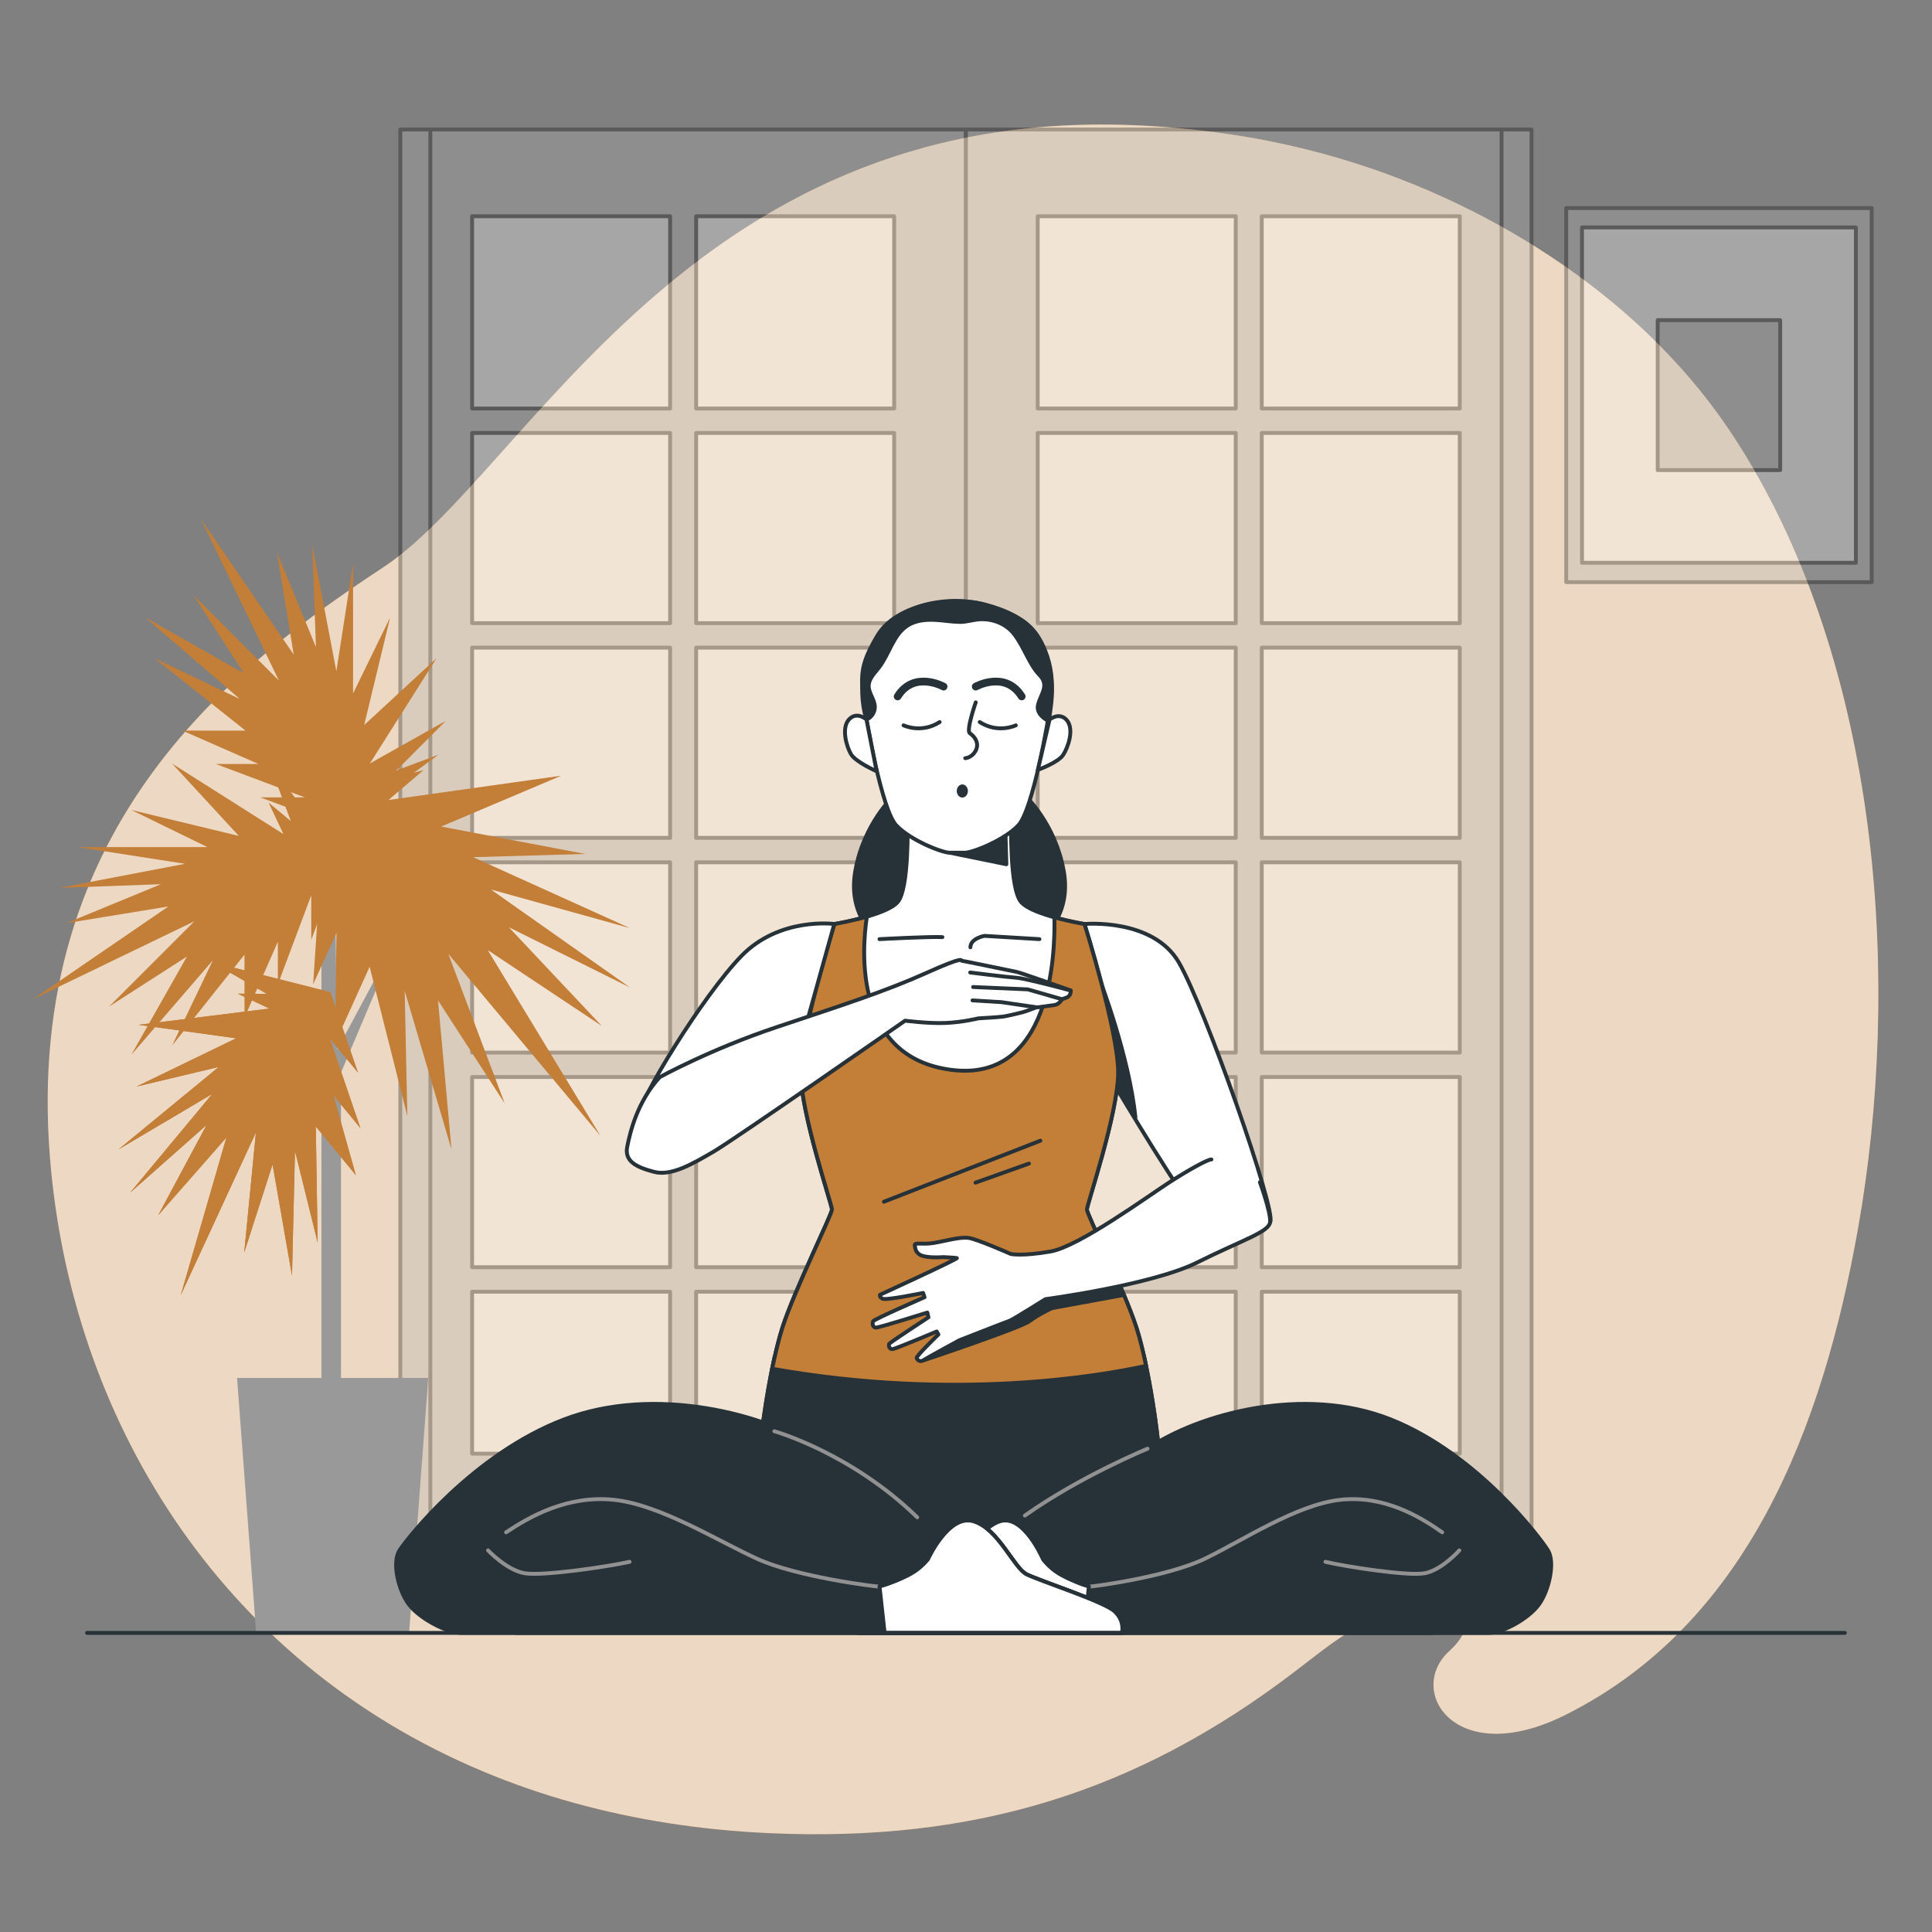 <svg xmlns="http://www.w3.org/2000/svg" viewBox="0 0 500 500"><rect x="0" y="0" width="500" height="500" fill="#808080" stroke="none"/><g id="freepik--background-simple--inject-528"><g><path d="M452.28,118.76c-1.66-2.76-3.38-5.47-5.19-8.12-24-35.26-63.95-59.4-102.77-70.33-17.01-4.8-34.47-7.31-51.9-7.95-114.34-4.15-156.35,90.12-193.19,114.43C62.39,171.1,5.85,212.62,12.95,299.84c5.38,66.32,43.11,129.73,112.01,158.58,7.59,3.19,15.56,5.96,23.91,8.25,15.53,4.27,32.36,6.96,50.5,7.76,52.09,2.32,94.39-10.24,135.76-41.86,9.62-7.35,19.18-15.64,31.66-16.55,9.07-.66,17.67,2.6,8.19,11.37-11.14,10.3,1.71,30.57,30.01,16.49,47.25-23.52,66.69-74.26,75.85-125.85,11.24-63.33,5.79-142.09-28.56-199.27Z" style="fill:#C37E37;"></path><path d="M452.28,118.76c-1.66-2.76-3.38-5.47-5.19-8.12-24-35.26-63.95-59.4-102.77-70.33-17.01-4.8-34.47-7.31-51.9-7.95-114.34-4.15-156.35,90.12-193.19,114.43C62.39,171.1,5.85,212.62,12.95,299.84c5.38,66.32,43.11,129.73,112.01,158.58,7.59,3.19,15.56,5.96,23.91,8.25,15.53,4.27,32.36,6.96,50.5,7.76,52.09,2.32,94.39-10.24,135.76-41.86,9.62-7.35,19.18-15.64,31.66-16.55,9.07-.66,17.67,2.6,8.19,11.37-11.14,10.3,1.71,30.57,30.01,16.49,47.25-23.52,66.69-74.26,75.85-125.85,11.24-63.33,5.79-142.09-28.56-199.27Z" style="fill:#fff; opacity:.7;"></path></g></g><g id="freepik--Picture--inject-528"><g style="opacity:.3;"><rect x="405.33" y="53.85" width="79.06" height="96.81" style="fill:#adadad; stroke:#000; stroke-linecap:round; stroke-linejoin:round;"></rect><rect x="409.42" y="58.86" width="70.88" height="86.79" style="fill:#fff; stroke:#000; stroke-linecap:round; stroke-linejoin:round;"></rect><rect x="429.01" y="82.85" width="31.7" height="38.81" style="fill:#adadad; stroke:#000; stroke-linecap:round; stroke-linejoin:round;"></rect></g></g><g id="freepik--Doors--inject-528"><g style="opacity:.3;"><g><rect x="103.6" y="33.51" width="146.38" height="370.37" style="fill:#adadad; stroke:#000; stroke-linecap:round; stroke-linejoin:round;"></rect><g><rect x="180.16" y="223.17" width="51.25" height="49.23" style="fill:#fff; stroke:#000; stroke-linecap:round; stroke-linejoin:round;"></rect><rect x="180.16" y="112.05" width="51.25" height="49.23" style="fill:#fff; stroke:#000; stroke-linecap:round; stroke-linejoin:round;"></rect><rect x="180.16" y="278.73" width="51.25" height="49.23" style="fill:#fff; stroke:#000; stroke-linecap:round; stroke-linejoin:round;"></rect><rect x="180.16" y="55.96" width="51.25" height="49.76" style="fill:#fff; stroke:#000; stroke-linecap:round; stroke-linejoin:round;"></rect><rect x="122.18" y="55.96" width="51.25" height="49.76" style="fill:#fff; stroke:#000; stroke-linecap:round; stroke-linejoin:round;"></rect><rect x="180.16" y="167.61" width="51.25" height="49.23" style="fill:#fff; stroke:#000; stroke-linecap:round; stroke-linejoin:round;"></rect><rect x="122.18" y="167.61" width="51.25" height="49.23" style="fill:#fff; stroke:#000; stroke-linecap:round; stroke-linejoin:round;"></rect><rect x="180.16" y="334.3" width="51.25" height="41.9" style="fill:#fff; stroke:#000; stroke-linecap:round; stroke-linejoin:round;"></rect><rect x="122.18" y="278.73" width="51.25" height="49.23" style="fill:#fff; stroke:#000; stroke-linecap:round; stroke-linejoin:round;"></rect><rect x="122.18" y="334.3" width="51.25" height="41.9" style="fill:#fff; stroke:#000; stroke-linecap:round; stroke-linejoin:round;"></rect><rect x="122.18" y="223.17" width="51.25" height="49.23" style="fill:#fff; stroke:#000; stroke-linecap:round; stroke-linejoin:round;"></rect><rect x="122.18" y="112.05" width="51.25" height="49.23" style="fill:#fff; stroke:#000; stroke-linecap:round; stroke-linejoin:round;"></rect></g><line x1="111.37" y1="34.26" x2="111.37" y2="403.55" style="fill:none; stroke:#000; stroke-linecap:round; stroke-linejoin:round;"></line></g><g><rect x="249.99" y="33.51" width="146.38" height="370.37" transform="translate(646.35 437.4) rotate(180)" style="fill:#adadad; stroke:#000; stroke-linecap:round; stroke-linejoin:round;"></rect><g><rect x="268.56" y="223.17" width="51.25" height="49.23" style="fill:#fff; stroke:#000; stroke-linecap:round; stroke-linejoin:round;"></rect><rect x="268.56" y="112.05" width="51.25" height="49.23" style="fill:#fff; stroke:#000; stroke-linecap:round; stroke-linejoin:round;"></rect><rect x="268.56" y="278.73" width="51.25" height="49.23" style="fill:#fff; stroke:#000; stroke-linecap:round; stroke-linejoin:round;"></rect><rect x="268.56" y="55.96" width="51.25" height="49.76" style="fill:#fff; stroke:#000; stroke-linecap:round; stroke-linejoin:round;"></rect><rect x="326.54" y="55.96" width="51.25" height="49.76" style="fill:#fff; stroke:#000; stroke-linecap:round; stroke-linejoin:round;"></rect><rect x="268.56" y="167.61" width="51.25" height="49.23" style="fill:#fff; stroke:#000; stroke-linecap:round; stroke-linejoin:round;"></rect><rect x="326.54" y="167.61" width="51.25" height="49.23" style="fill:#fff; stroke:#000; stroke-linecap:round; stroke-linejoin:round;"></rect><rect x="268.56" y="334.3" width="51.25" height="41.9" style="fill:#fff; stroke:#000; stroke-linecap:round; stroke-linejoin:round;"></rect><rect x="326.54" y="278.73" width="51.25" height="49.23" style="fill:#fff; stroke:#000; stroke-linecap:round; stroke-linejoin:round;"></rect><rect x="326.54" y="334.3" width="51.25" height="41.9" style="fill:#fff; stroke:#000; stroke-linecap:round; stroke-linejoin:round;"></rect><rect x="326.54" y="223.17" width="51.25" height="49.23" style="fill:#fff; stroke:#000; stroke-linecap:round; stroke-linejoin:round;"></rect><rect x="326.54" y="112.05" width="51.25" height="49.23" style="fill:#fff; stroke:#000; stroke-linecap:round; stroke-linejoin:round;"></rect></g><line x1="388.6" y1="34.26" x2="388.6" y2="403.55" style="fill:none; stroke:#000; stroke-linecap:round; stroke-linejoin:round;"></line></g></g></g><g id="freepik--Plant--inject-528"><g><polygon points="110.83 356.61 61.35 356.61 66.3 422.59 105.88 422.59 110.83 356.61" style="fill:#999;"></polygon><polygon points="83.19 222.23 83.19 366.63 88.25 361.57 88.25 277.58 103.91 240.57 87.28 271.61 86.66 226.8 83.19 222.23" style="fill:#999;"></polygon><g><polygon points="73.35 215.86 44.54 197.62 61.82 216.34 33.98 209.62 53.66 219.22 20.06 219.22 47.9 223.55 15.26 229.79 41.66 228.83 17.18 238.91 43.58 234.59 8.54 258.59 50.3 238.43 28.22 260.51 48.38 247.55 33.98 272.99 55.1 248.51 44.54 270.59 63.27 247.07 63.27 263.39 71.91 243.71 71.91 254.75 80.55 231.71 80.55 243.23 86.66 226.8 88.23 222.59 69.51 197.14 75.27 212.5 69.51 207.7 73.35 215.86" style="fill:#C37E37;"></polygon><polygon points="69.7 261.02 35.87 265.22 61.11 268.71 35.33 281.2 56.63 276.12 30.68 297.46 54.93 283.11 33.68 308.66 53.46 291.15 40.95 314.49 58.6 294.38 46.78 335.18 66.23 293.08 63.2 324.16 70.54 301.35 75.57 330.14 76.34 297.82 82.21 321.58 81.73 291.53 92.09 304.13 86.27 283.44 93.28 291.97 85.32 268.69 92.64 277.58 86.93 261.02 85.46 256.76 54.85 249 69.05 257.21 61.55 257.16 69.7 261.02" style="fill:#C37E37;"></polygon><polygon points="69.7 261.02 35.87 265.22 61.11 268.71 35.33 281.2 56.63 276.12 30.68 297.46 54.93 283.11 33.68 308.66 53.46 291.15 40.95 314.49 58.6 294.38 46.78 335.18 66.23 293.08 63.2 324.16 70.54 301.35 75.57 330.14 76.34 297.82 82.21 321.58 81.73 291.53 92.09 304.13 86.27 283.44 93.28 291.97 85.32 268.69 92.64 277.58 86.93 261.02 85.46 256.76 54.85 249 69.05 257.21 61.55 257.16 69.7 261.02" style="fill:#C37E37;"></polygon><polygon points="100.53 207.04 145.26 200.75 114.18 213.91 151.45 221 122.45 221.84 163.01 240.19 127.05 230.2 163.04 255.56 131.7 239.98 155.74 265.51 126.23 245.88 155.42 293.99 116.02 246.85 130.62 285.56 113.36 258.91 116.85 297.48 104.73 256.4 105.42 288.81 95.66 250.2 86.75 269.9 87.07 241.43 81.04 254.75 83.19 222.23 76.9 236.13 78.5 212.97 78.91 207.02 115.39 186.54 100.05 201.94 109.63 199.29 100.53 207.04" style="fill:#C37E37;"></polygon><polygon points="94.73 199.16 112.97 170.36 94.25 187.64 100.97 159.8 91.37 179.48 91.37 145.88 87.05 173.72 80.81 141.08 81.77 167.48 71.69 143 76.01 169.4 52.01 134.36 72.17 176.12 50.09 154.04 63.05 174.2 37.61 159.8 62.09 180.92 40.01 170.36 63.53 189.08 47.21 189.08 66.89 197.72 55.85 197.72 78.89 206.36 67.37 206.36 83.79 212.47 88.01 214.04 113.45 195.32 98.09 201.08 102.89 195.32 94.73 199.16" style="fill:#C37E37;"></polygon></g></g></g><g id="freepik--Character--inject-528"><g><path d="M275.29,225.42c-2.15-12.26-9.96-19.47-9.96-19.47-9.5-5.52-17.01,.61-17.01,.61,0,0-7.51-6.13-17.01-.61,0,0-7.82,7.2-9.96,19.47-2.15,12.26,6.28,17.63,6.28,17.63h41.39s8.43-5.36,6.28-17.63Z" style="fill:#263238; stroke:#263238; stroke-linecap:round; stroke-linejoin:round;"></path><path d="M280.66,239.13s17.69-1.6,24.41,9.92c6.72,11.51,25.27,64.29,23.67,67.17-1.6,2.88-13.11,2.88-17.27-.32-4.16-3.2-23.03-35.18-23.03-35.18l-7.77-41.58Z" style="fill:#fff; stroke:#263238; stroke-linecap:round; stroke-linejoin:round;"></path><path d="M284.75,253.88s7.49,19.54,9.1,35.33l-5.41-8.49-3.69-26.84Z" style="fill:#263238; stroke:#263238; stroke-linecap:round; stroke-linejoin:round;"></path><path d="M294.04,343.41c-3.11-9.6-12.76-29.11-12.76-30.39s8.09-24.95,8.09-35.5-8.71-38.38-8.71-38.38c0,0-13.31-2.18-16.38-5.66-3.07-3.48-2.58-20.9-2.58-20.9l-13.41-1.58-13.41,1.58s.48,17.42-2.58,20.9c-3.07,3.48-16.38,5.66-16.38,5.66,0,0-8.71,27.83-8.71,38.38s8.09,34.23,8.09,35.5-9.65,20.79-12.76,30.39c-3.11,9.6-5.91,28.15-6.22,36.78l51.98,31.67,51.98-31.67c-.31-8.64-3.11-27.19-6.22-36.78Z" style="fill:#fff; stroke:#263238; stroke-linecap:round; stroke-linejoin:round;"></path><polygon points="245.78 220.68 260.45 223.67 260.12 212.19 245.78 220.68" style="fill:#263238; stroke:#263238; stroke-linecap:round; stroke-linejoin:round;"></polygon><path d="M227.61,243.05s13.52-.72,16.28-.52" style="fill:none; stroke:#263238; stroke-linecap:round; stroke-linejoin:round;"></path><path d="M269,243.05l-14.24-.85s-3.62,.66-3.62,2.96" style="fill:none; stroke:#263238; stroke-linecap:round; stroke-linejoin:round;"></path><g><path d="M268.47,164.46c-1.43-2.1-3.28-3.7-5.97-5.14-2.32-1.24-4.84-2.13-7.39-2.81-8.67-2.33-23.11-.35-28.03,7.98-4.1,6.94-4.41,9.69-3.65,16.15,.76,6.46,4.86,29.06,8.51,32.94,3.65,3.88,11.86,7.1,13.83,7.1h3.95c1.98,0,10.18-3.23,13.83-7.1,3.65-3.88,7.75-26.48,8.51-32.94,.49-4.17,0-8.36-1.58-12.28-.6-1.48-1.25-2.76-2.02-3.9Z" style="fill:#fff; stroke:#263238; stroke-linecap:round; stroke-linejoin:round;"></path><path d="M233.84,187.72s4.59,2.21,9.34-.85" style="fill:none; stroke:#263238; stroke-linecap:round; stroke-linejoin:round;"></path><path d="M244.2,177.69s-7.65-4.25-11.89,2.55" style="fill:none; stroke:#263238; stroke-linecap:round; stroke-linejoin:round; stroke-width:2px;"></path><path d="M262.89,187.72s-4.59,2.21-9.34-.85" style="fill:none; stroke:#263238; stroke-linecap:round; stroke-linejoin:round;"></path><path d="M252.52,177.69s7.65-4.25,11.89,2.55" style="fill:none; stroke:#263238; stroke-linecap:round; stroke-linejoin:round; stroke-width:2px;"></path><path d="M252.52,181.77s-2.55,7.31-1.53,7.99c1.02,.68,2.38,2.21,1.7,4.08-.68,1.87-2.38,2.38-2.89,2.38" style="fill:none; stroke:#263238; stroke-linecap:round; stroke-linejoin:round;"></path><path d="M250.49,204.71c0,.94-.65,1.7-1.44,1.7s-1.44-.76-1.44-1.7,.65-1.7,1.44-1.7,1.44,.76,1.44,1.7Z" style="fill:#263238;"></path><path d="M270.5,169.02c-.6-1.56-1.25-2.91-2.02-4.1-1.43-2.21-3.28-3.89-5.97-5.4-2.32-1.3-4.84-2.24-7.39-2.96-7.78-2.2-17.99-.99-24.4,4.19-7.07,5.71-9.13,17.12-6.47,25.47,1.3-.53,2.2-1.91,2.16-3.31-.05-1.91-1.64-3.56-1.59-5.47,.05-1.84,1.56-3.25,2.68-4.71,2.7-3.52,3.68-8.5,7.43-10.87,2.11-1.34,4.75-1.56,7.24-1.42,2.08,.12,4.14,.49,6.23,.52,1.73,.02,3.27-.54,4.99-.67,3.42-.25,6.93,1.08,9.06,3.82,2.64,3.4,3.89,7.82,6.53,10.53,2.64,2.72,.47,4.76-.31,7.65-.67,2.49,2.01,3.97,2.76,4.33,.3-1.91,.52-3.53,.65-4.67,.49-4.38,0-8.79-1.58-12.92Z" style="fill:#263238; stroke:#263238; stroke-linecap:round; stroke-linejoin:round;"></path><path d="M224.24,186.21s-2.47-2.23-4.51-.03c-2.04,2.21-.68,6.97,.51,9s6.63,4.42,6.63,4.42l-2.63-13.4Z" style="fill:#fff; stroke:#263238; stroke-linecap:round; stroke-linejoin:round;"></path><path d="M271.63,186.21s2.59-2.1,4.5,.22c1.91,2.32,.3,6.99-1,8.96-1.3,1.97-6.53,3.85-6.53,3.85l3.03-13.04Z" style="fill:#fff; stroke:#263238; stroke-linecap:round; stroke-linejoin:round;"></path></g><path d="M196.31,380.19l60.3,38.71,43.65-38.71c-.24-6.73-2-19.49-4.24-29.33-53.33,6.7-85.41,2.24-95.56,.33-2.2,9.8-3.92,22.34-4.16,29Z" style="fill:#263238; stroke:#263238; stroke-linecap:round; stroke-linejoin:round;"></path><g><path d="M199.83,354.23c47.78,8.48,85.64,1.71,96.78-.75-.79-3.8-1.66-7.31-2.56-10.07-3.11-9.6-12.76-29.11-12.76-30.39s8.09-24.95,8.09-35.5-8.71-38.38-8.71-38.38c0,0-3.79-.62-7.79-1.73,.22,9.4-.79,42.78-26.65,39.47-25.33-3.23-23.19-30.98-21.89-39.65-4.22,1.22-8.4,1.9-8.4,1.9,0,0-8.71,27.83-8.71,38.38s8.09,34.23,8.09,35.5-9.65,20.79-12.76,30.39c-.95,2.94-1.88,6.73-2.71,10.82Z" style="fill:#C37E37; stroke:#263238; stroke-linecap:round; stroke-linejoin:round;"></path><path d="M238.91,352.09s25.09-8.36,27.54-10.19c2.45-1.84,5.81-3.36,5.81-3.36l18.35-3.36-2.14-5.2s-21.72,3.98-27.22,6.73c-5.51,2.75-22.34,15.39-22.34,15.39Z" style="fill:#263238; stroke:#263238; stroke-linecap:round; stroke-linejoin:round;"></path><line x1="228.75" y1="311.01" x2="269.25" y2="295.21" style="fill:none; stroke:#263238; stroke-linecap:round; stroke-linejoin:round;"></line><line x1="266.29" y1="301.13" x2="252.46" y2="306.07" style="fill:none; stroke:#263238; stroke-linecap:round; stroke-linejoin:round;"></line></g><path d="M215.92,239.13s-14.17-1.92-24.09,8.32c-9.92,10.24-26.87,37.74-26.87,42.22s12.15,5.44,19.83,1.6c7.68-3.84,23.35-24.31,23.35-24.31l7.77-27.83Z" style="fill:#fff; stroke:#263238; stroke-linecap:round; stroke-linejoin:round;"></path><path d="M313.51,300.07c-.99-.05-6.24,2.92-10.85,5.9-5.89,3.81-23.46,16.65-30.82,17.92-7.36,1.28-10.24,.64-10.24,.64,0,0-8.68-3.84-10.92-4.16s-5.96,.79-9,1.3c-3.04,.51-5.07-.25-4.94,.63,.13,.89,.25,2.28,2.28,2.79,2.03,.51,5.07,.25,5.07,.25,0,0,3.04,.13,3.55,.25,.51,.13-19.9,9.5-19.9,9.5,0,0-.25,.51,.63,1.01,.89,.51,10.53-1.49,10.53-1.49l.37,1.11s-13.05,5.7-13.31,6.21c-.25,.51-.13,1.65,.76,1.65s13.28-3.89,13.28-3.89l.28,1.23s-9.88,6.46-10.14,6.84c-.25,.38,0,1.52,.89,1.39,.89-.13,11.4-4.56,11.4-4.56l.43,.78s-5.76,5.56-5.63,6.07c.13,.51,.89,1.14,1.65,.63,.76-.51,9.38-5.2,9.38-5.2,0,0,12.29-4.82,13.05-5.07,.76-.25,9.25-5.58,9.25-5.58,0,0,27.63-3.67,39.28-9.5,11.66-5.83,18.72-7.87,18.87-10.52,.14-2.65-2.65-10.26-2.65-10.26" style="fill:#fff; stroke:#263238; stroke-linecap:round; stroke-linejoin:round;"></path><g><path d="M170.75,278.76s13.09-7.22,30.24-12.94c17.15-5.72,28.28-9.33,38.66-13.99,10.38-4.66,8.88-3.16,9.33-3.16s13.24,2.71,14.14,2.86c.9,.15,13.99,4.81,13.99,4.81,0,0,.15,1.35-1.05,1.81l-1.2,.45s-.75,1.35-1.96,1.5c-1.2,.15-4.06,.6-4.51,.6s-2.26,.9-4.06,1.35-3.76,.9-4.81,1.05c-1.05,.15-6.32,.45-6.32,.45,0,0-4.21,1.05-8.73,1.2-4.51,.15-10.23-.6-10.23-.6,0,0-44.08,30.69-49.5,33.85-5.42,3.16-10.98,6.47-15.5,5.27-4.51-1.2-7.67-2.71-6.92-6.47,.75-3.76,2.56-11.58,8.42-18.05Z" style="fill:#fff; stroke:#263238; stroke-linecap:round; stroke-linejoin:round;"></path><path d="M251.08,251.68s9.48,1.2,11.88,1.35c2.41,.15,14.14,3.31,14.14,3.31" style="fill:none; stroke:#263238; stroke-linecap:round; stroke-linejoin:round;"></path><polyline points="251.84 255.44 265.98 256.05 274.85 258.6" style="fill:none; stroke:#263238; stroke-linecap:round; stroke-linejoin:round;"></polyline><polyline points="251.68 258.9 259.21 259.36 268.38 260.71" style="fill:none; stroke:#263238; stroke-linecap:round; stroke-linejoin:round;"></polyline></g><g><g><path d="M269.93,403.52s13.93-19.63,27.05-28.6c13.12-8.97,40.45-16.54,62.95-7.57,22.5,8.97,38.84,30.84,40.71,33.93,1.87,3.08,.27,10.37-2.41,14.02s-9.37,7.29-12.86,7.29H221.99s-.8-3.08,1.88-5.61c2.68-2.52,18.48-7.85,21.7-9.53,3.21-1.68,6.96-11.78,13.13-13.74s11.25,9.81,11.25,9.81Z" style="fill:#263238; stroke:#263238; stroke-linecap:round; stroke-linejoin:round;"></path><g><path d="M370.74,422.59H222.43s-.8-3.08,1.86-5.61c2.65-2.52,18.3-7.85,21.49-9.53,3.18-1.68,6.9-11.78,13-13.74,6.1-1.96,11.14,9.81,11.14,9.81,0,0,1.59,2.24,4.25,3.8,2.65,1.56,7.08,3.27,7.96,3.27s19.91-2.49,29.64-7.17c9.73-4.67,23.74-14.02,35.09-15.27,11.35-1.25,20.64,4.36,26.39,8.41" style="fill:#263238; stroke:#263238; stroke-linecap:round; stroke-linejoin:round;"></path><path d="M377.67,401.24s-4.57,5.14-8.99,5.92c-4.42,.78-20.35-1.71-25.66-2.96" style="fill:none; stroke:#919191; stroke-linecap:round; stroke-linejoin:round;"></path><path d="M282.12,410.59c.88,0,19.91-2.49,29.64-7.17,9.73-4.67,23.74-14.02,35.09-15.27,11.35-1.25,20.64,4.36,26.39,8.41" style="fill:none; stroke:#919191; stroke-linecap:round; stroke-linejoin:round;"></path><path d="M281.8,410.55l-1.25,12.04h-58.12s-.8-3.08,1.86-5.61c2.65-2.52,18.3-7.85,21.49-9.53,3.18-1.68,6.9-11.78,13-13.74,6.1-1.96,11.14,9.81,11.14,9.81,0,0,1.59,2.24,4.25,3.8,2.42,1.42,6.3,2.97,7.64,3.23Z" style="fill:#fff; stroke:#263238; stroke-linecap:round; stroke-linejoin:round;"></path></g></g><g><path d="M240.19,403.52s-14.58-19.63-28.32-28.6c-13.74-8.97-42.34-16.54-65.89-7.57s-40.65,30.84-42.62,33.93c-1.96,3.08-.28,10.37,2.52,14.02,2.8,3.64,9.81,7.29,13.46,7.29h171.03s.84-3.08-1.96-5.61c-2.8-2.52-19.35-7.85-22.71-9.53-3.36-1.68-7.29-11.78-13.74-13.74-6.45-1.96-11.78,9.81-11.78,9.81Z" style="fill:#263238; stroke:#263238; stroke-linecap:round; stroke-linejoin:round;"></path><g><path d="M133.63,422.59h156.74s.84-3.08-1.96-5.61c-2.8-2.52-19.35-7.85-22.71-9.53-3.36-1.68-7.29-11.78-13.74-13.74s-11.78,9.81-11.78,9.81c0,0-1.68,2.24-4.49,3.8s-7.48,3.27-8.41,3.27-21.04-2.49-31.32-7.17c-10.29-4.67-25.09-14.02-37.09-15.27-12-1.25-21.82,4.36-27.89,8.41" style="fill:#263238; stroke:#263238; stroke-linecap:round; stroke-linejoin:round;"></path><path d="M126.31,401.24s4.83,5.14,9.51,5.92c4.67,.78,21.5-1.71,27.11-2.96" style="fill:none; stroke:#919191; stroke-linecap:round; stroke-linejoin:round;"></path><path d="M227.28,410.59c-.93,0-21.04-2.49-31.32-7.17-10.29-4.67-25.09-14.02-37.09-15.27-12-1.25-21.82,4.36-27.89,8.41" style="fill:none; stroke:#919191; stroke-linecap:round; stroke-linejoin:round;"></path><path d="M227.62,410.55l1.32,12.04h61.42s.84-3.08-1.96-5.61c-2.8-2.52-19.35-7.85-22.71-9.53-3.36-1.68-7.29-11.78-13.74-13.74s-11.78,9.81-11.78,9.81c0,0-1.68,2.24-4.49,3.8-2.56,1.42-6.66,2.97-8.08,3.23Z" style="fill:#fff; stroke:#263238; stroke-linecap:round; stroke-linejoin:round;"></path></g></g><path d="M200.39,370.4s19.83,5.57,36.99,22.28" style="fill:none; stroke:#919191; stroke-linecap:round; stroke-linejoin:round;"></path><path d="M296.99,374.92s-17.28,7.06-31.76,17.31" style="fill:none; stroke:#919191; stroke-linecap:round; stroke-linejoin:round;"></path></g></g></g><g id="freepik--Floor--inject-528"><line x1="22.53" y1="422.59" x2="477.44" y2="422.59" style="fill:none; stroke:#263238; stroke-linecap:round; stroke-linejoin:round;"></line></g></svg>
